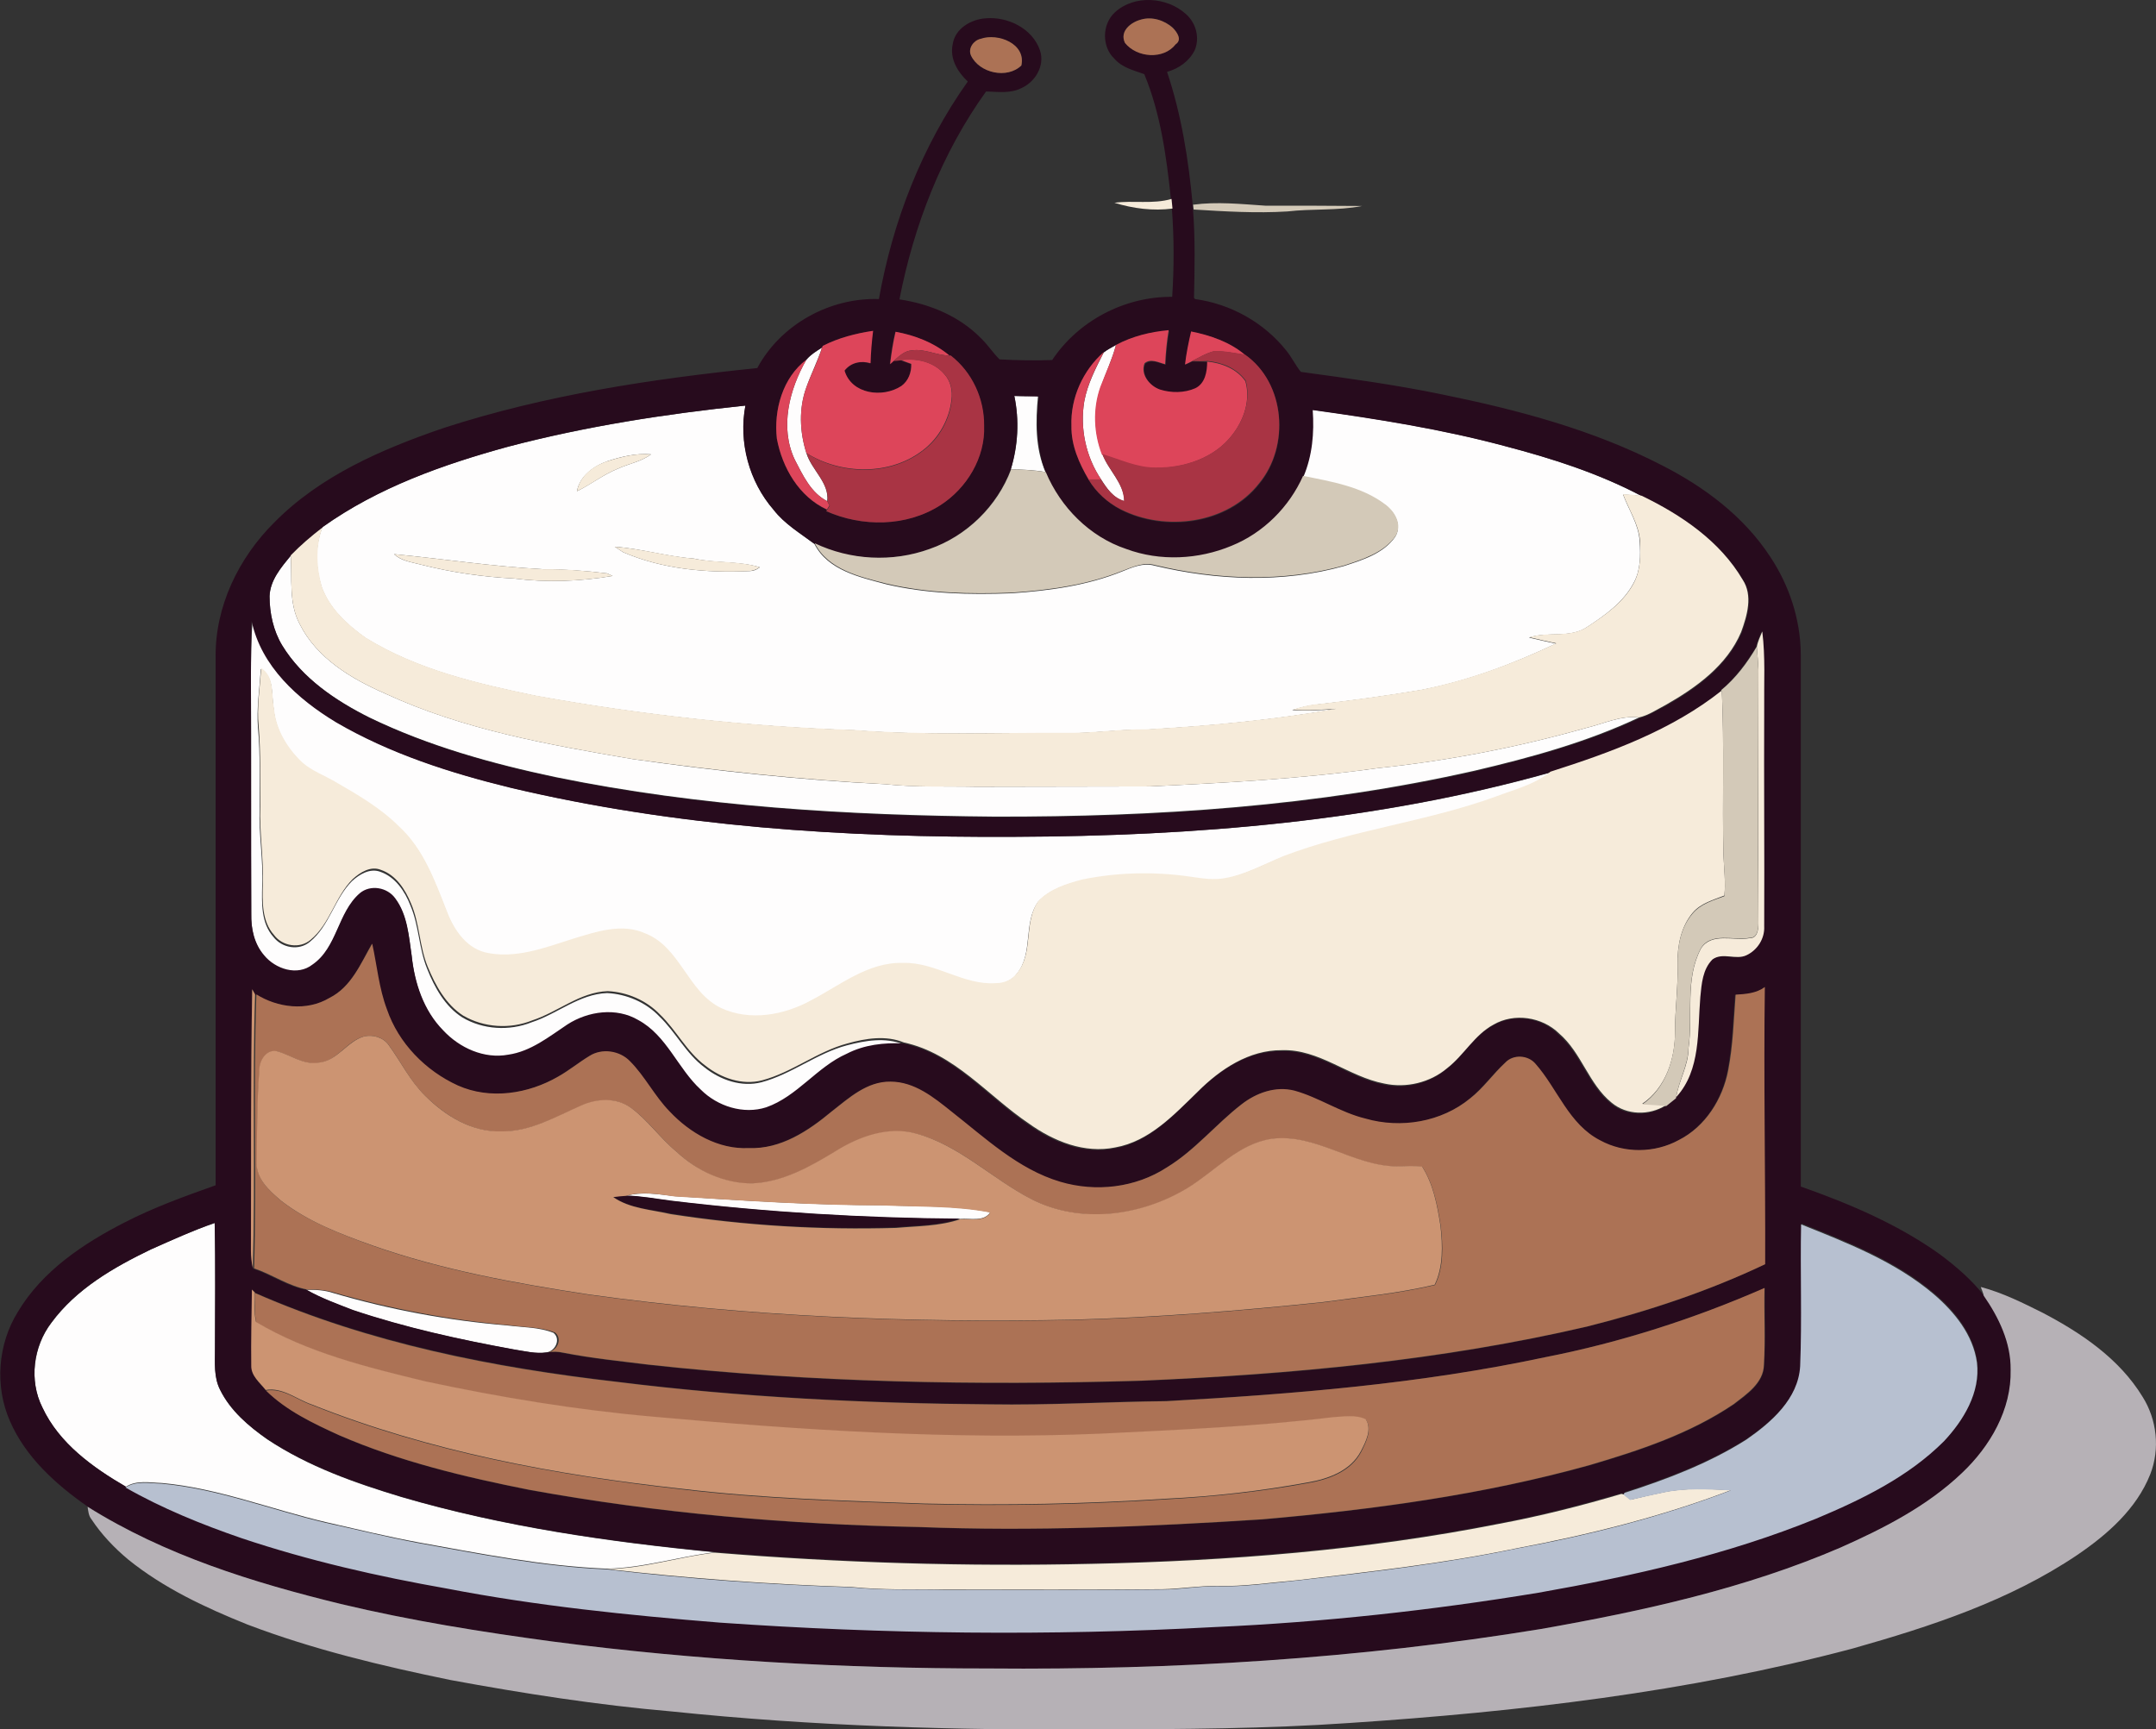 <?xml version="1.0" encoding="utf-8"?>
<!-- Generator: Adobe Illustrator 19.2.0, SVG Export Plug-In . SVG Version: 6.00 Build 0)  -->
<svg version="1.1" id="Layer_1" xmlns="http://www.w3.org/2000/svg" xmlns:xlink="http://www.w3.org/1999/xlink" x="0px" y="0px"
	 viewBox="0 0 671.9 538.9" enable-background="new 0 0 671.9 538.9" xml:space="preserve">
<rect x="0" y="0" width="671.9" height="538.9" fill="#333333" stroke="none"/>
<path fill="#FEFDFD" d="M344,109.8c1.2-0.9,2.5-1.5,3.8-2.3c-1.2,4.5-3.2,8.7-4.7,13c-2.4,6.8-2.2,14.4,0.5,21.1
	c1.9,5.1,6.7,9,6.8,14.6c-3.4-0.9-5.4-3.9-7.2-6.7c-4.8-7.1-6.7-16-5.3-24.4C338.9,119.7,341.5,114.7,344,109.8z"/>
<path fill="#FEFDFD" d="M251.3,112.1c1.4-1.6,3.2-2.7,4.9-3.8c-1.4,4.2-3.4,8.2-4.9,12.4c-2.4,6.6-2.1,13.9,0,20.5
	c1.6,5.3,7.2,9.2,6.5,15c-5.1-2.6-7.6-8.1-10.1-12.9C242.9,133.2,246,121.3,251.3,112.1z"/>
<path fill="#FEFDFD" d="M316.1,123.4c2.4,0.1,4.9,0.1,7.4-0.1c-0.8,8-0.9,16.3,2.3,23.8c-3.6-0.6-7.2-0.8-10.8-0.8
	C317.3,138.9,317.7,131,316.1,123.4z"/>
<g>
	<path fill="#FEFDFD" d="M158.4,139.2c24.2-6.3,49-10.2,73.9-12.8c-2.1,11.4,1.2,23.7,8.8,32.5c3.4,4.4,8.3,7.3,12.7,10.6
		c4.2,8.3,14.2,10.4,22.4,12.6c12.8,3,26,3.3,39.1,2.8c11.7-0.8,23.5-2.4,34.4-6.8c3.2-1.3,6.6-2.8,10.1-1.8
		c19.3,4.6,39.9,5.5,59.1,0.1c5.8-1.9,12.3-3.9,15.9-9.1c2.2-3.6-0.2-7.8-3.2-9.9c-7.4-5.6-16.8-7-25.6-8.9
		c2.8-6.6,3.4-13.7,2.9-20.8c20.2,2.8,40.4,6,60.1,11.3c14.6,3.9,29.2,8.5,42.6,15.6c-2-0.2-3.9-0.4-5.8-0.5
		c1.8,4.8,4.9,9.4,5.2,14.6c0.3,4.4,0.3,9-1.9,13c-3.1,5.9-8.8,10-14.3,13.6c-5.4,3.8-12.3,1.4-18.3,3.4c2.8,0.7,5.6,1.3,8.4,1.9
		c-13.5,6.4-27.6,11.7-42.3,14.5c-10.8,1.8-21.6,3.3-32.4,4.5c-2.5,0.3-5,0.9-7.5,1.7c4.5,0.4,9.1,0,13.6-0.3
		c-19.5,3.4-39.3,5.3-59.1,6.4c-8.7-0.1-17.3,1.3-26,1.1c-21.7-0.2-43.4,0.8-65-0.9c-33.3-1.1-66.4-4.8-99.2-10.7
		c-18.3-3.8-36.9-8.1-53-18c-5.8-4.1-11.4-9.2-13.8-16c-1.8-5.9-2.1-12.5,0.2-18.4l0.1-0.2C117.9,151.9,138.1,144.7,158.4,139.2z
		 M189.4,143.7c-4.3,1.5-8.7,4.6-9.6,9.4c4.3-2.1,8.2-5.2,12.7-7c3.4-1.6,7.3-2.2,10.4-4.5C198.3,141.2,193.7,142.3,189.4,143.7z
		 M191.6,170.4c0.6,0.4,2,1.3,2.6,1.7c12.3,5.3,25.9,6.5,39.2,5.9c1.3,0,2.4-0.4,3.4-1.2c-6.6-2-13.7-1.2-20.5-2.7
		C208,173.5,199.9,171,191.6,170.4z M122.8,172.7c2.3,2.2,5.6,2.5,8.5,3.3c9.5,2.4,19.1,3.8,28.9,4.3c10.2,1.3,20.6,0.9,30.7-0.8
		c-0.4-0.2-1.3-0.6-1.7-0.8c-6.6-0.8-13.3-1.3-19.9-1.3C153.8,176.6,138.3,174.2,122.8,172.7z"/>
</g>
<path fill="#FEFDFD" d="M84,185.8c0.2-5,3.6-8.9,6.6-12.6c0.5,7.1-0.7,14.7,2.8,21.3c5.3,10.6,16,17,26.5,21.6
	c24.4,11.3,51.1,16,77.4,20.5c26,3.7,52.2,6.5,78.5,7.8c9.4,1,18.9,0.6,28.4,0.8c18,0,36-0.1,54-0.1c23.8-1.1,47.6-2.4,71.2-5.7
	c21.9-2.3,43.6-6.5,64.8-12.5c5.5-1.3,10.9-4,16.6-3.3c-16.3,7.7-33.8,12.5-51.3,16.6c-49,11.1-99.3,14.4-149.4,14.3
	c-45.9-0.4-91.9-3.1-136.9-12.3c-19.9-4.2-39.7-9.7-58.1-18.6c-10.6-5.3-21-12.3-27.3-22.6C85.2,196.6,84,191.1,84,185.8z"/>
<path fill="#FEFDFD" d="M78.2,210.7c0-5.7,0.1-11.5,0.5-17.2c3,14.2,14.4,24.4,26.3,31.6c16.8,9.8,35.5,15.8,54.3,20.4
	c51.4,12.2,104.4,15.6,157.1,15.3c56-0.2,112.6-4.8,166.7-20c-4.9,4-11.1,5.5-16.9,7.7c-21.6,7.8-44.8,10.4-66.3,18.6
	c-6.1,2.4-11.9,5.7-18.4,6.9c-3.4,0.6-6.8,0-10.1-0.4c-11.3-1.8-22.9-1.5-34.2,0.8c-4.9,1.2-10.1,2.9-13.7,6.7
	c-4.7,6.6-1.4,16-6.6,22.4c-1.5,2.1-4,3.1-6.5,3.2c-10.2,0.8-18.9-6.6-29.1-6.3c-10.9-0.2-19.5,7-28.7,11.7
	c-8.3,4.6-19,6.5-27.9,2.4c-10.5-5-12.7-19-23.7-23.3c-7.3-3.3-15.4-0.6-22.6,1.7c-8.8,2.8-18.1,6.4-27.4,4.2
	c-6.3-1.8-10-7.7-12.1-13.5c-3.6-9.1-7.1-18.9-14.6-25.7c-5.8-5.8-13-10-20-14c-3.4-1.9-7.1-3.3-10.1-5.9c-4.7-4.5-8.4-10.4-8.9-17
	c-0.8-4.3,0.3-9.8-4-12.5c-0.4,6.1-1.4,12.3-0.9,18.4c0.8,8.3,0.4,16.7,0.5,25.1c-0.3,8,1.2,16,0.8,24c-0.1,5.5-0.4,11.6,3.5,16
	c2.7,3.5,8,4.4,11.4,1.5c6.1-5,7.6-13.4,13.1-18.9c2.3-2.1,5.6-4.1,8.8-2.9c4.7,1.6,7.7,6.1,9.4,10.5c2.7,6.3,2.6,13.3,5.2,19.7
	c2.3,5.8,5.6,11.8,11,15.2c6.4,3.8,14.6,4.3,21.6,1.5c8-2.6,14.8-8.8,23.5-9.1c6.1,0.3,12.1,2.9,16.3,7.3
	c5.1,4.9,8.3,11.6,14.1,15.9c4.9,3.9,11.5,6.2,17.7,4.6c9.4-2.5,17.2-9,26.6-11.5c5.7-1.5,12-2.6,17.6-0.3c-6-0.3-12.2,0.3-17.6,3.2
	c-9.3,4.1-15.4,13.2-25.1,16.7c-7.2,2.3-15.2-0.3-20.4-5.5c-7.2-6.6-10.6-16.9-19.5-21.7c-6.9-4-15.7-2.9-22.1,1.4
	c-5.8,3.8-11.4,8.3-18.4,9.4c-7.6,1.3-15.3-2.1-20.3-7.6c-6.1-6.1-8.9-14.8-9.8-23.3c-0.9-6.1-1.3-12.7-5.1-17.8
	c-2.5-3.5-7.8-4.4-11.1-1.6c-6.9,6-7,16.9-14.7,22.2c-4.7,3.7-11.6,1.4-15.1-2.9c-3.1-3.6-4.1-8.4-4-13
	C78.2,260,78.3,235.4,78.2,210.7z"/>
<path fill="#FEFDFD" d="M195.1,372.7c5-1.4,10.2-0.5,15.2,0.1c21.7,1.4,43.3,2.8,65.1,2.8c11.1,0.5,22.3,0,33.2,2.2
	c-1.9,3.1-6.3,1.8-9.4,2.1c-30.1-0.2-60.1-2-90-5.6C204.5,373.7,199.8,372.8,195.1,372.7z"/>
<path fill="#FEFDFD" d="M47,389.4c6.5-2.9,13.1-5.9,19.9-8.2c0.3,13.1,0.1,26.3,0.1,39.4c0,4.2-0.4,8.7,1.6,12.6
	c3.2,6.5,8.9,11.3,14.7,15.4c12.8,8.5,27.3,13.6,41.9,18c31.8,9.3,64.7,14,97.6,17.2c-11.3,1.3-22.3,4.9-33.7,5.1
	c-19.8-0.8-39.3-4.7-58.7-8.2c-9.7-1.8-19.2-4.1-28.8-6.3c-17.1-4-33.6-10.6-51.1-12.2c-3.8-0.1-8-1-11.3,1.2
	c-10.3-6.1-20.8-13.6-26-24.7c-4.2-8.4-2.8-19,2.8-26.4C23.8,401.7,35.4,395,47,389.4z"/>
<path fill="#FEFDFD" d="M95.4,402c2.9-0.1,5.8,0.1,8.5,1c17.7,5.2,36,8.6,54.3,10.1c4.8,0.6,9.8,0.5,14.3,2.3c2.4,2,0.5,5.8-2.3,6.1
	c-3.4,0.5-6.8-0.4-10.1-0.9c-17-3.1-33.9-6.8-50.3-12.3C105,406.4,100,404.6,95.4,402z"/>
<g>
	<g>
		<path fill="#270B1D" d="M347.5,3.8c6-5.5,16.2-4.8,22.1,0.6c3.1,2.7,4.4,7.4,2.7,11.3c-1.7,3.4-5,5.7-8.6,6.7
			c4.5,13.4,6.7,27.4,8,41.5c0,0.4,0.1,1.1,0.1,1.5c0.7,9.1,0.5,18.3,0.3,27.4l0.3,0.4c11.1,1.5,21.5,7.3,28.5,16.1
			c1.7,2.1,2.8,4.5,4.5,6.6c14.7,2,29.4,4,43.9,7c23.6,4.8,47.1,11,68.6,22.1c13.2,6.7,25.5,15.9,33.7,28.4c6,9,9.5,19.6,9.6,30.4
			c0,55.3,0,110.6,0,166c15.3,5.4,30.4,11.8,43.6,21.3c4.9,3.7,9.7,7.8,13.5,12.7c4.7,6.8,8.5,14.6,8.4,23.1
			c0.3,12.4-6.4,23.8-15.2,32.2c-10.8,10.3-24.3,17.2-37.8,23.2c-29.8,12.8-61.6,19.8-93.4,25.4c-56.8,9.3-114.5,12.8-172,12.3
			c-45.5,0-90.9-2.5-136-8.4c-22.2-2.9-44.3-6.5-66-11.7c-27.4-6.6-54.9-15.1-78.9-30.3c-9.9-6.9-19.4-15.4-24.3-26.7
			c-4.8-10.9-3.8-24,2.5-34.1c7.6-12.7,20.3-21.2,33.2-27.8c9.1-4.7,18.8-8.2,28.4-11.6c0-54.9,0-109.7,0-164.6
			c-0.2-15.8,7.2-31,18.3-42c14.4-14.6,33.7-22.9,52.7-29.4c31.7-10.3,64.8-15.3,97.8-18.7c7.3-13.6,22.6-22,37.9-21.5
			c4.3-24.2,13.4-47.7,27.7-67.8c-3.1-2.9-5.7-7.1-4.7-11.6c0.7-4.9,5.7-7.8,10.3-8.1c6.9-0.6,14.6,3.2,16.9,10
			c1.6,4.8-1.5,9.9-5.9,11.8c-3.4,1.7-7.3,1.1-10.9,1c-13.8,19.2-22.5,41.7-27,64.8c9.4,1.4,18.6,5.2,25.3,12
			c2.2,2.1,3.8,4.6,5.9,6.7c5.5,0.3,11,0.4,16.4,0.2c8.2-12.3,22.6-19.8,37.4-19.7c0.6-9.2,0.6-18.4-0.1-27.6c-0.1-1-0.2-2-0.3-3
			c-1.4-13.1-3.2-26.5-8.3-38.8c-3.3-1.2-6.9-2-9.3-4.8C343.4,14.7,343.3,7.6,347.5,3.8z M355.6,6.1c-3.1,0.8-6.8,3.6-5,7.2
			c3.7,4.6,12,5.3,15.8,0.4c2-1.4,0.3-3.8-0.9-5.1C362.8,6.3,359,5.1,355.6,6.1z M305.6,12.1c-2.2,0.5-4,2.9-3,5.2
			c2.6,5.5,11.3,7.4,15.7,3.1C319.8,13.7,311,10.3,305.6,12.1z M256.4,107.8l-0.2,0.5c-1.8,1.1-3.6,2.2-4.9,3.8
			c-7.4,5.6-10.2,15.7-9.2,24.6c1.7,9.1,6.9,18.1,15.6,22.2l-0.3,0.4c11.2,5,25,4.9,35.5-1.8c8.3-5.2,14.1-14.8,13.7-24.8
			c0.1-8.4-3.7-16.8-10.4-21.9l-0.4,0c-4.8-3.9-10.8-6.3-16.8-7.4c-0.8,3.3-1.3,6.7-1.7,10.1c0.3-0.3,0.8-0.8,1.1-1
			c0.6-0.1,1.7-0.2,2.2-0.2c0.8,0.3,2.4,0.9,3.3,1.2c0.1,2.6-0.8,5.4-3.1,6.9c-5.8,3.7-15.5,2.5-17.7-4.8c2-2.5,5.1-3.3,8.1-2.3
			c0-3.4,0.3-6.8,0.8-10.1C266.7,103.9,261.3,105.3,256.4,107.8z M347.8,107.5c-1.3,0.7-2.6,1.4-3.8,2.3c-6.5,5.7-10.5,14.3-10.1,23
			c-0.1,6,2.4,11.7,5.4,16.8c2.4,4,5.9,7.1,10,9.3c13.9,7.1,33.3,4.6,43.2-8.1c9.5-11.6,8.2-31.3-4.4-40.1
			c-4.7-4.1-10.8-6.1-16.8-7.3c-0.8,3.4-1.5,6.8-1.9,10.3c0.5-0.3,1.6-0.8,2.1-1c1.6,0,3.3,0,4.9,0.2c0.1,3.1-0.6,6.8-3.7,8.3
			c-3.4,1.5-7.5,1.5-11,0.4c-3.2-1.1-6.2-4.7-4.8-8.2c1.9-1.6,4.4-0.2,6.4,0.3c0.1-3.6,0.5-7.1,1.1-10.6
			C358.5,103.4,352.9,104.8,347.8,107.5z M316.1,123.4c1.6,7.6,1.1,15.5-1.1,22.9c-4.3,11.4-13.8,20.8-25.4,24.8
			c-11.6,4.2-24.7,3.5-35.8-1.6c-4.4-3.3-9.3-6.2-12.7-10.6c-7.7-8.8-11-21.1-8.8-32.5c-24.9,2.6-49.7,6.4-73.9,12.8
			c-20.3,5.6-40.5,12.7-57.8,25l-0.1,0.2c-3.5,2.7-6.8,5.5-9.9,8.7l0,0.1c-3,3.6-6.4,7.6-6.6,12.6c0,5.3,1.2,10.8,4,15.4
			c6.3,10.3,16.7,17.3,27.3,22.6c18.4,8.9,38.2,14.4,58.1,18.6c45,9.2,91,11.9,136.9,12.3c50.1,0.1,100.4-3.2,149.4-14.3
			c17.5-4.2,35-8.9,51.3-16.6c3-0.8,5.6-2.6,8.3-3.9c9.5-5.4,19-12.3,23.5-22.7c1.8-5.1,3.7-11.3,0.5-16.3
			c-7.1-12.1-19.2-20.2-31.5-26.2c-13.4-7.1-27.9-11.8-42.6-15.6c-19.7-5.3-39.9-8.5-60.1-11.3c0.5,7.1-0.1,14.2-2.9,20.8
			c-4.4,9.7-12.4,17.8-22.3,21.8c-10.4,4.2-22.3,4.8-32.8,1c-11.4-3.8-20.5-13-25.1-24c-3.1-7.5-3.1-15.8-2.3-23.8
			C321.1,123.5,318.6,123.5,316.1,123.4z M78.2,210.7c0.1,24.7,0,49.3,0.1,74c-0.1,4.6,0.9,9.4,4,13c3.5,4.3,10.4,6.6,15.1,2.9
			c7.7-5.3,7.8-16.2,14.7-22.2c3.3-2.8,8.6-1.9,11.1,1.6c3.8,5.1,4.2,11.7,5.1,17.8c0.9,8.5,3.7,17.1,9.8,23.3
			c5.1,5.5,12.8,9,20.3,7.6c7-1,12.7-5.6,18.4-9.4c6.5-4.2,15.3-5.4,22.1-1.4c8.9,4.8,12.3,15.1,19.5,21.7
			c5.2,5.2,13.3,7.8,20.4,5.5c9.7-3.4,15.8-12.6,25.1-16.7c5.4-2.8,11.6-3.5,17.6-3.2c15.8,3.3,26.1,16.6,39,25.3
			c7.7,5.5,17.3,9.4,26.9,7.4c10.7-1.9,18.3-10.2,25.7-17.4c7-7,15.9-13,26.2-12.9c11.7-0.4,20.8,8.3,31.9,10.4
			c6.8,1.5,14.3-0.3,19.6-4.8c5.3-4.1,8.5-10.4,14.5-13.6c6.5-3.8,15.2-2.5,20.4,2.8c7,6,9.2,15.8,16.4,21.6
			c4.7,3.9,11.7,4,16.8,0.8l0.2,0c1-0.8,2-1.6,3-2.4c0-0.1,0.1-0.4,0.1-0.5c7.8-8.4,6.6-20.6,7.5-31.2c0.4-4.1,0.7-8.7,3.8-11.7
			c3.1-2.2,7.2,0.4,10.6-1.3c3.4-1.6,5.7-5.2,5.5-9c0.1-22.6-0.1-45.3,0-67.9c0-8,0.4-16-0.6-24c-0.6,1.6-1.4,3.1-1.7,4.8
			c-3,5-6.6,9.8-11.1,13.6l0,0.3c-15.6,12.4-34.6,19.3-53.4,25.3c-54.1,15.2-110.7,19.8-166.7,20c-52.6,0.3-105.7-3.1-157.1-15.3
			c-18.8-4.6-37.5-10.6-54.3-20.4c-11.9-7.2-23.3-17.4-26.3-31.6C78.3,199.2,78.2,204.9,78.2,210.7z M102.7,311
			c-7.2,4.4-16.2,3-23.2-1c-0.2-0.4-0.7-1.2-0.9-1.6c-0.5,27.1-0.2,54.3-0.3,81.4c0,1.9,0.2,3.8,0.6,5.6c5.7,1.9,10.8,5.6,16.7,6.6
			c4.6,2.6,9.6,4.4,14.5,6.3c16.4,5.5,33.3,9.2,50.3,12.3c3.3,0.5,6.7,1.4,10.1,0.9c1.7-0.2,3.4-0.2,5,0.2
			c8.8,1.7,17.7,2.6,26.5,3.7c50.9,5.6,102.3,6.6,153.4,5c46.7-1.9,93.5-6.2,139.1-16.9c19-4.7,37.7-11,55.4-19.4
			c0.1-28.8-0.5-57.6-0.1-86.4c-2.6,2-5.9,2.2-9.1,2.4c-0.6,7.8-0.8,15.8-2.3,23.5c-1.7,9-7.1,17.6-15.4,21.8
			c-7.5,4.1-17,4.2-24.5,0.1c-9.8-5-13.3-16.1-20.2-23.9c-2.3-2.8-7-3-9.4-0.3c-3.8,3.5-6.8,7.8-10.9,11.1c-9,7.4-21.6,9.5-32.7,6.3
			c-7.7-1.9-14.4-6.6-22.1-8.7c-5.9-1.5-11.9,0.7-16.5,4.3c-8,6.2-14.5,14.3-23.2,19.6c-9.7,6.3-22.2,7.8-33.3,4.5
			c-13.2-4-23.4-13.6-33.9-21.9c-5.5-4.4-11.6-9.4-19-9.3c-7.3-0.1-12.9,5-18.3,9.3c-7.3,6-15.9,11.7-25.8,11.4
			c-9.5,0.5-18.3-4.7-24.7-11.4c-4.7-4.8-7.6-11-12.4-15.7c-3.2-3.3-8.7-4.1-12.6-1.6c-3.3,2-6.4,4.5-9.7,6.4
			c-9.3,5.4-21.2,7.3-31.3,2.8c-10.1-4.5-18.4-13.2-22.1-23.7c-2.5-6.6-3.1-13.7-4.6-20.5C112.4,300.3,109.5,307.5,102.7,311z
			 M47,389.4c-11.6,5.6-23.3,12.3-31,22.8c-5.7,7.4-7,18-2.8,26.4c5.2,11.2,15.6,18.7,26,24.7c11.5,6.6,23.8,11.5,36.2,15.8
			c20.8,7.1,42.3,11.9,64,15.7c28,5.4,56.5,8.3,84.9,10.6c51.3,3.6,102.8,4.2,154.2,1.4c33.8-1.6,67.5-5.2,101-10.7
			c29.4-5.2,58.8-11.8,86.6-23.1c14.3-6,28.7-13,39.8-24.1c6.2-6.5,11.4-15.1,10.3-24.5c-1.2-8.6-6.9-15.8-13.4-21.3
			c-12-10.2-26.9-16-41.4-21.8c-0.3,14.7,0.3,29.5-0.2,44.2c-0.6,10.2-9,17.5-16.8,22.9c-11.7,7.4-24.9,12.4-38,16.6l-0.2,0.6
			l-0.9-0.2c-12.5,3.6-25.1,6.9-38,9.3c-41.8,8.2-84.4,11.6-127,12.5c-39.2,0.9-78.4-0.3-117.5-3.5c-32.9-3.2-65.8-7.9-97.6-17.2
			c-14.5-4.4-29.1-9.5-41.9-18c-5.8-4-11.5-8.9-14.7-15.4c-2-3.9-1.6-8.4-1.6-12.6c0-13.1,0.2-26.3-0.1-39.4
			C60.1,383.5,53.6,386.5,47,389.4z M481.5,423c-38.8,8.3-78.5,11.5-118,13.6c-18.4,0.2-36.7,1.3-55.1,1c-38.8-0.3-77.6-2.2-116-7
			c-38.6-4.5-77.2-12.1-112.9-27.7l-0.9-0.9c-0.1,8-0.3,15.9-0.1,23.9c-0.1,3.2,2.7,5.3,4.5,7.6c6.5,6.3,14.7,10.2,22.8,13.9
			c18.9,8.2,39.1,13,59.2,17c40.1,7.3,80.8,10.8,121.5,11.6c35.7,1.3,71.4-0.1,107-2.4c34.4-3,68.7-7.7,102-16.9
			c15.6-4.6,31.3-9.8,44.9-19c4.1-3.1,9.3-6.6,9.4-12.3c0.5-8,0.1-16,0.2-23.9C527.9,411,505,418.4,481.5,423z"/>
	</g>
	<path fill="#270B1D" d="M191.1,373c1.3-0.2,2.6-0.3,4-0.4c4.7,0.1,9.4,1,14.1,1.6c29.9,3.6,60,5.4,90,5.6
		c-6.4,2.2-13.2,2.1-19.9,2.7c-23.5,0.8-47.1-0.6-70.3-4.3C203,376.9,196.3,376.7,191.1,373z"/>
</g>
<g>
	<path fill="#AC7255" d="M355.6,6.1c3.4-1,7.3,0.2,9.9,2.6c1.3,1.3,3,3.7,0.9,5.1c-3.8,4.9-12.1,4.2-15.8-0.4
		C348.8,9.7,352.5,6.9,355.6,6.1z"/>
	<path fill="#AC7255" d="M305.6,12.1c5.4-1.9,14.2,1.5,12.7,8.3c-4.4,4.3-13.1,2.4-15.7-3.1C301.6,15.1,303.4,12.6,305.6,12.1z"/>
	<g>
		<path fill="#AC7255" d="M102.7,311c6.8-3.4,9.7-10.7,13.3-16.9c1.5,6.8,2.1,13.9,4.6,20.5c3.6,10.5,12,19.1,22.1,23.7
			c10.1,4.5,22,2.6,31.3-2.8c3.4-1.9,6.4-4.4,9.7-6.4c3.9-2.5,9.4-1.7,12.6,1.6c4.7,4.7,7.7,10.9,12.4,15.7
			c6.3,6.7,15.2,11.9,24.7,11.4c9.9,0.4,18.5-5.3,25.8-11.4c5.4-4.2,11-9.4,18.3-9.3c7.5,0,13.5,4.9,19,9.3
			c10.6,8.3,20.8,18,33.9,21.9c11.1,3.3,23.5,1.9,33.3-4.5c8.7-5.3,15.2-13.4,23.2-19.6c4.6-3.6,10.6-5.8,16.5-4.3
			c7.6,2.1,14.3,6.8,22.1,8.7c11.1,3.2,23.7,1.1,32.7-6.3c4.1-3.2,7.1-7.6,10.9-11.1c2.5-2.7,7.1-2.4,9.4,0.3
			c6.9,7.8,10.4,18.9,20.2,23.9c7.5,4.1,17,4,24.5-0.1c8.3-4.2,13.7-12.8,15.4-21.8c1.5-7.7,1.7-15.6,2.3-23.5
			c3.1-0.2,6.5-0.4,9.1-2.4c-0.4,28.8,0.2,57.6,0.1,86.4c-17.7,8.4-36.4,14.6-55.4,19.4c-45.6,10.6-92.4,14.9-139.1,16.9
			c-51.2,1.5-102.5,0.6-153.4-5c-8.9-1.1-17.8-2-26.5-3.7c-1.7-0.4-3.4-0.4-5-0.2c2.9-0.3,4.7-4.1,2.3-6.1
			c-4.5-1.8-9.6-1.6-14.3-2.3c-18.4-1.6-36.6-5-54.3-10.1c-2.8-0.9-5.7-1.1-8.5-1c-5.9-1-11-4.7-16.7-6.6
			c0.8-28.5-0.3-56.9,0.7-85.4C86.4,314,95.5,315.3,102.7,311z M113.5,323c-5.5,1.4-8.4,7.8-14.3,8.3c-4.7,0.7-8.6-2.5-12.9-3.6
			c-3.3-0.6-5.4,2.9-5.4,5.9c-0.7,9.4-0.7,18.8-0.8,28.2c-0.5,5.5,3.9,9.4,7.7,12.6c8.3,6.4,18.3,10.2,28.2,13.8
			c21.8,7.7,44.6,11.8,67.4,15.3c50,7,100.6,8.9,151,7.9c26.1-0.7,52.1-2.8,78-5.5c11.6-1.6,23.4-2.7,34.8-5.4
			c2.8-5.6,2.5-12.4,1.8-18.4c-1-6.3-2.2-12.9-5.7-18.4c-2.6-0.4-5.3-0.1-7.9-0.1c-13.6,0-25.1-10.3-38.9-8.6
			c-10.6,1.5-17.8,10.1-26.4,15.4c-14.4,8.7-33.3,11.3-48.6,3.4c-12.2-6.3-22.3-16.8-35.8-20.4c-8.8-2.3-17.7,0.8-25.1,5.4
			c-8,4.8-16.5,9.7-26,10.1c-8.8,0.2-17.2-3.8-23.6-9.8c-5.1-4.2-8.8-9.8-14.2-13.7c-4.5-3.3-10.6-3-15.5-0.8
			c-8,3.5-15.9,8.1-24.9,8.1c-9.2,0.3-17.5-4.9-23.8-11.1c-4.7-4.5-7.5-10.5-11.3-15.7C119.6,323.3,116.4,322.4,113.5,323z"/>
	</g>
	<path fill="#AC7255" d="M481.5,423c23.5-4.6,46.5-12,68.4-21.6c-0.2,8,0.3,16-0.2,23.9c-0.1,5.7-5.4,9.2-9.4,12.3
		c-13.6,9.2-29.3,14.4-44.9,19c-33.3,9.3-67.7,13.9-102,16.9c-35.6,2.3-71.3,3.8-107,2.4c-40.7-0.8-81.4-4.3-121.5-11.6
		c-20.1-4-40.3-8.8-59.2-17c-8.1-3.7-16.4-7.6-22.8-13.9c5.3-0.9,9.6,2.9,14.3,4.5c36.8,14.7,76.2,21.9,115.5,26.3
		c25.1,3,50.4,3.7,75.6,4.6c25,0.6,50,0.1,75-1.5c14.9-0.8,29.7-2.4,44.4-5.1c6.4-1.1,13.3-3.6,16.5-9.7c1.5-3,3.5-6.9,1.5-10
		c-3.3-1.5-7-0.9-10.4-0.6c-23.9,2.8-47.9,3.9-71.9,5.1c-46.7,2-93.5-1.1-140-5.3c-23.8-2.1-47.4-6-70.8-11
		c-18.1-4.4-36.6-8.9-52.7-18.5c-0.8-3-0.2-6.1-0.4-9.2c35.7,15.7,74.4,23.3,112.9,27.7c38.5,4.8,77.3,6.7,116,7
		c18.4,0.3,36.7-0.8,55.1-1C403,434.5,442.6,431.3,481.5,423z"/>
</g>
<g>
	<path fill="#F6EBDA" d="M365.1,62c0.1,1,0.2,2,0.3,3c-6,0.8-12.3,0-18.1-1.8C353.2,62.4,359.3,63.7,365.1,62z"/>
	<path fill="#F6EBDA" d="M189.4,143.7c4.4-1.4,8.9-2.5,13.5-2.1c-3.1,2.3-7,2.9-10.4,4.5c-4.5,1.8-8.3,4.9-12.7,7
		C180.7,148.2,185,145.1,189.4,143.7z"/>
	<path fill="#F6EBDA" d="M505.8,154c2,0.1,3.9,0.3,5.8,0.5c12.4,6,24.4,14.1,31.5,26.2c3.2,4.9,1.4,11.1-0.5,16.3
		c-4.4,10.4-14,17.3-23.5,22.7c-2.7,1.4-5.3,3.2-8.3,3.9c-5.8-0.7-11.1,2-16.6,3.3c-21.2,6-42.9,10.2-64.8,12.5
		c-23.6,3.3-47.4,4.6-71.2,5.7c-18,0-36,0.1-54,0.1c-9.5-0.1-19,0.2-28.4-0.8c-26.3-1.4-52.4-4.2-78.5-7.8
		c-26.3-4.5-53.1-9.2-77.4-20.5c-10.5-4.6-21.2-11-26.5-21.6c-3.5-6.6-2.3-14.2-2.8-21.3l0-0.1c3.1-3.2,6.4-6,9.9-8.7
		c-2.2,5.9-1.9,12.4-0.2,18.4c2.4,6.8,8.1,12,13.8,16c16.1,9.9,34.7,14.2,53,18c32.7,5.9,65.9,9.6,99.2,10.7
		c21.6,1.7,43.3,0.8,65,0.9c8.7,0.2,17.3-1.2,26-1.1c19.8-1.1,39.6-3,59.1-6.4c-4.5,0.3-9.1,0.7-13.6,0.3c2.4-0.8,4.9-1.5,7.5-1.7
		c10.8-1.2,21.6-2.7,32.4-4.5c14.7-2.9,28.8-8.1,42.3-14.5c-2.8-0.6-5.6-1.2-8.4-1.9c6-1.9,12.9,0.4,18.3-3.4
		c5.5-3.6,11.2-7.6,14.3-13.6c2.1-4,2.1-8.6,1.9-13C510.7,163.4,507.6,158.8,505.8,154z"/>
	<path fill="#F6EBDA" d="M191.6,170.4c8.3,0.6,16.4,3,24.7,3.7c6.8,1.4,13.9,0.6,20.5,2.7c-1,0.7-2.2,1.1-3.4,1.2
		c-13.3,0.6-26.9-0.6-39.2-5.9C193.6,171.7,192.3,170.9,191.6,170.4z"/>
	<path fill="#F6EBDA" d="M122.8,172.7c15.5,1.5,31,3.9,46.5,4.7c6.6-0.1,13.3,0.5,19.9,1.3c0.4,0.2,1.3,0.6,1.7,0.8
		c-10.1,1.7-20.5,2.1-30.7,0.8c-9.7-0.5-19.4-1.9-28.9-4.3C128.4,175.2,125.2,174.9,122.8,172.7z"/>
	<path fill="#F6EBDA" d="M549.2,196.8c1,8,0.5,16,0.6,24c-0.1,22.7,0.1,45.3,0,67.9c0.2,3.8-2.1,7.4-5.5,9c-3.3,1.6-7.4-1-10.6,1.3
		c-3.1,3.1-3.4,7.6-3.8,11.7c-0.9,10.6,0.2,22.8-7.5,31.2c0.8-5.2,3.8-9.8,3.8-15.1c1.5-10.3-1.2-21.6,3.9-31.2
		c3.3-5.1,10.2-2.3,15.1-3.2c2.5,0.1,2.8-2.7,2.8-4.6c-0.1-26.3,0-52.7,0-79c-0.1-2.4-0.3-4.8-0.5-7.2
		C547.8,199.9,548.6,198.3,549.2,196.8z"/>
	<path fill="#F6EBDA" d="M81.4,208.2c4.3,2.8,3.1,8.2,4,12.5c0.5,6.6,4.2,12.6,8.9,17c3,2.6,6.7,3.9,10.1,5.9
		c7.1,4.1,14.2,8.2,20,14c7.4,6.8,11,16.5,14.6,25.7c2.1,5.8,5.8,11.8,12.1,13.5c9.3,2.2,18.6-1.4,27.4-4.2c7.2-2.2,15.3-5,22.6-1.7
		c11,4.3,13.2,18.3,23.7,23.3c8.9,4.1,19.5,2.2,27.9-2.4c9.1-4.7,17.8-12,28.7-11.7c10.2-0.3,18.9,7.1,29.1,6.3c2.5,0,5-1.1,6.5-3.2
		c5.2-6.4,1.9-15.8,6.6-22.4c3.6-3.8,8.8-5.4,13.7-6.7c11.2-2.3,22.9-2.5,34.2-0.8c3.4,0.5,6.8,1,10.1,0.4
		c6.5-1.1,12.3-4.4,18.4-6.9c21.5-8.2,44.7-10.7,66.3-18.6c5.8-2.2,12-3.7,16.9-7.7c18.8-6,37.8-12.9,53.4-25.3
		c0.8,17.1,0.1,34.2,0.5,51.3c0.2,4.2,0.7,8.4,0.3,12.6c-3.5,1.4-7.4,2.4-9.9,5.4c-3.7,4.4-4.8,10.4-4.7,16c0.2,7-0.8,14-0.8,21
		c0.1,8.4-2.9,17.6-10.2,22.5c2.4,0.1,4.9,0.2,7.3,0.5c-5.1,3.2-12.1,3.1-16.8-0.8c-7.2-5.8-9.4-15.6-16.4-21.6
		c-5.3-5.2-14-6.5-20.4-2.8c-6,3.2-9.2,9.5-14.5,13.6c-5.3,4.5-12.8,6.3-19.6,4.8c-11.1-2.1-20.3-10.8-31.9-10.4
		c-10.2-0.1-19.2,5.9-26.2,12.9c-7.4,7.2-15.1,15.5-25.7,17.4c-9.6,2-19.2-1.9-26.9-7.4c-12.8-8.6-23.2-21.9-39-25.3
		c-5.6-2.3-11.9-1.3-17.6,0.3c-9.4,2.5-17.2,9-26.6,11.5c-6.2,1.6-12.8-0.7-17.7-4.6c-5.8-4.3-9-11-14.1-15.9
		c-4.2-4.4-10.2-7-16.3-7.3c-8.7,0.3-15.5,6.5-23.5,9.1c-6.9,2.8-15.1,2.3-21.6-1.5c-5.4-3.5-8.6-9.4-11-15.2
		c-2.6-6.3-2.5-13.4-5.2-19.7c-1.8-4.4-4.7-8.9-9.4-10.5c-3.2-1.3-6.5,0.8-8.8,2.9c-5.5,5.5-7,13.9-13.1,18.9
		c-3.4,2.9-8.8,2-11.4-1.5c-3.9-4.4-3.6-10.5-3.5-16c0.3-8-1.1-16-0.8-24c-0.1-8.4,0.2-16.8-0.5-25.1C80,220.5,81,214.3,81.4,208.2z
		"/>
	<path fill="#F6EBDA" d="M518.4,465.1c6.9-1.5,14.1-1,21.1-0.7c-21.7,8.3-44.3,13.9-67.1,18.2c-22.5,4.7-45.3,7.2-68.1,9.9
		c-8.3,0.7-16.6,2-25,1.8c-5.7-0.1-11.3,0.9-17,1c-22.6,0.2-45.3,0.1-68,0.1c-9.7-0.1-19.4,0.2-29-0.8c-25.4-0.8-50.9-2.7-76.2-5.6
		c11.4-0.1,22.4-3.8,33.7-5.1c39,3.2,78.3,4.4,117.5,3.5c42.5-0.9,85.2-4.2,127-12.5c12.8-2.4,25.5-5.6,38-9.3l0.9,0.2
		c0.5,0.4,1.5,1.2,2,1.6C511.5,466.6,514.9,465.8,518.4,465.1z"/>
</g>
<g>
	<path fill="#D3C9B8" d="M371.8,63.8c7.5-1,15-0.2,22.5,0.3c10.1,0,20.1,0,30.2,0.1c-7.7,1.5-15.6,0.8-23.3,1.7
		c-9.7,0.6-19.5,0-29.2-0.6C371.9,64.9,371.9,64.1,371.8,63.8z"/>
	<path fill="#D3C9B8" d="M289.7,171.1c11.5-4,21.1-13.3,25.4-24.8c3.6,0,7.2,0.3,10.8,0.8c4.6,11,13.7,20.2,25.1,24
		c10.5,3.9,22.5,3.3,32.8-1c9.9-4,18-12.1,22.3-21.8c8.8,1.8,18.2,3.3,25.6,8.9c3,2.2,5.4,6.3,3.2,9.9c-3.7,5.2-10.2,7.2-15.9,9.1
		c-19.3,5.4-39.8,4.5-59.1-0.1c-3.5-1-6.9,0.6-10.1,1.8c-10.9,4.4-22.7,6-34.4,6.8c-13.1,0.5-26.3,0.2-39.1-2.8
		c-8.2-2.1-18.2-4.3-22.4-12.6C265,174.6,278.1,175.3,289.7,171.1z"/>
	<path fill="#D3C9B8" d="M536.4,215.1c4.6-3.8,8.1-8.5,11.1-13.6c0.2,2.4,0.4,4.8,0.5,7.2c0,26.3-0.2,52.7,0,79
		c0,1.8-0.3,4.7-2.8,4.6c-5,0.9-11.9-1.9-15.1,3.2c-5.1,9.6-2.5,20.8-3.9,31.2c-0.1,5.3-3,10-3.8,15.1c0,0.1-0.1,0.4-0.1,0.5
		c-1,0.8-2,1.6-3,2.4l-0.2,0c-2.4-0.2-4.9-0.4-7.3-0.5c7.2-4.9,10.2-14.1,10.2-22.5c0-7,1-14,0.8-21c-0.1-5.6,0.9-11.6,4.7-16
		c2.5-3,6.4-4.1,9.9-5.4c0.4-4.2-0.1-8.4-0.3-12.6c-0.4-17.1,0.3-34.2-0.5-51.3L536.4,215.1z"/>
</g>
<g>
	<path fill="#DD455A" d="M256.4,107.8c4.9-2.5,10.3-3.9,15.7-4.7c-0.4,3.3-0.7,6.7-0.8,10.1c-3-0.9-6.2-0.2-8.1,2.3
		c2.2,7.4,11.9,8.6,17.7,4.8c2.2-1.6,3.2-4.3,3.1-6.9c-0.8-0.3-2.4-0.9-3.3-1.2c4.9-0.7,10.3,0.5,13.6,4.4c2,2.2,2.6,5.2,2.2,8.1
		c-0.7,6-3.9,11.7-8.6,15.4c-10.3,8.2-25.7,7.9-36.6,1.1c-2.1-6.6-2.4-14,0-20.5c1.5-4.2,3.6-8.1,4.9-12.4L256.4,107.8z"/>
	<path fill="#DD455A" d="M347.8,107.5c5.1-2.7,10.7-4.1,16.4-4.6c-0.6,3.5-0.9,7.1-1.1,10.6c-2-0.5-4.5-1.9-6.4-0.3
		c-1.4,3.5,1.6,7.1,4.8,8.2c3.5,1.1,7.6,1.1,11-0.4c3.1-1.5,3.7-5.2,3.7-8.3c4.5,0.4,9.3,2.3,11.9,6.1c1.7,5.8-0.4,12.1-4.1,16.8
		c-5.5,7.2-15,10.3-23.8,10.3c-5.9,0.1-11.3-2.6-16.8-4.2c-2.6-6.7-2.9-14.3-0.5-21.1C344.6,116.2,346.6,112,347.8,107.5z"/>
	<path fill="#DD455A" d="M279.1,103.4c6.1,1.1,12,3.4,16.8,7.4c-4,0-7.7-2.2-11.7-1.6c-2.3,0.1-4.1,1.9-5.7,3.3
		c-0.3,0.3-0.8,0.8-1.1,1C277.8,110.2,278.3,106.8,279.1,103.4z"/>
	<path fill="#DD455A" d="M371.2,103.3c6,1.2,12.1,3.3,16.8,7.3c-3.2-0.5-6.4-1.2-9.7-1.1c-2.5,0.6-4.7,2-6.9,3.1
		c-0.5,0.3-1.6,0.8-2.1,1C369.7,110.1,370.4,106.7,371.2,103.3z"/>
	<path fill="#DD455A" d="M333.9,132.7c-0.3-8.7,3.6-17.3,10.1-23c-2.5,4.9-5.1,9.9-6.1,15.4c-1.4,8.4,0.5,17.3,5.3,24.4
		c-1.3,0-2.6,0-3.9,0C336.3,144.4,333.8,138.8,333.9,132.7z"/>
	<path fill="#DD455A" d="M242.1,136.7c-1-8.9,1.8-19,9.2-24.6c-5.3,9.3-8.4,21.1-3.6,31.2c2.5,4.8,5,10.3,10.1,12.9
		c0.2,0.4,0.4,0.8,0.7,1.3c-0.2,0.3-0.6,1-0.8,1.3C249,154.8,243.8,145.8,242.1,136.7z"/>
</g>
<g>
	<path fill="#A93444" d="M278.5,112.5c1.6-1.5,3.4-3.2,5.7-3.3c4-0.6,7.7,1.6,11.7,1.6l0.4,0c6.7,5.2,10.5,13.5,10.4,21.9
		c0.4,9.9-5.4,19.5-13.7,24.8c-10.5,6.7-24.3,6.8-35.5,1.8l0.3-0.4c0.2-0.3,0.6-1,0.8-1.3c-0.2-0.4-0.5-0.8-0.7-1.3
		c0.6-5.8-4.9-9.8-6.5-15c10.9,6.9,26.3,7.1,36.6-1.1c4.8-3.7,7.9-9.4,8.6-15.4c0.4-2.8-0.2-5.9-2.2-8.1c-3.3-3.9-8.8-5.1-13.6-4.4
		C280.2,112.4,279,112.5,278.5,112.5z"/>
	<path fill="#A93444" d="M371.4,112.5c2.3-1.1,4.5-2.4,6.9-3.1c3.3-0.1,6.5,0.6,9.7,1.1c12.6,8.9,14,28.5,4.4,40.1
		c-9.9,12.7-29.2,15.2-43.2,8.1c-4.1-2.1-7.6-5.3-10-9.3c1.3,0,2.6,0,3.9,0c1.8,2.8,3.8,5.7,7.2,6.7c-0.1-5.7-4.9-9.6-6.8-14.6
		c5.5,1.6,10.9,4.3,16.8,4.2c8.8,0.1,18.3-3,23.8-10.3c3.6-4.6,5.8-11,4.1-16.8c-2.7-3.8-7.4-5.7-11.9-6.1
		C374.6,112.6,373,112.6,371.4,112.5z"/>
</g>
<g>
	<path fill="#CC9472" d="M78.6,308.3c0.2,0.4,0.7,1.2,0.9,1.6c-0.9,28.5,0.1,56.9-0.7,85.4c-0.4-1.8-0.6-3.7-0.6-5.6
		C78.3,362.6,78.1,335.4,78.6,308.3z"/>
	<g>
		<path fill="#CC9472" d="M113.5,323c2.8-0.6,6,0.3,7.7,2.8c3.8,5.2,6.6,11.1,11.3,15.7c6.3,6.3,14.6,11.4,23.8,11.1
			c9,0.1,16.9-4.6,24.9-8.1c4.9-2.2,11-2.5,15.5,0.8c5.3,3.9,9.1,9.5,14.2,13.7c6.3,5.9,14.8,9.9,23.6,9.8c9.5-0.4,18.1-5.3,26-10.1
			c7.4-4.6,16.4-7.8,25.1-5.4c13.5,3.7,23.6,14.1,35.8,20.4c15.3,7.9,34.2,5.3,48.6-3.4c8.7-5.3,15.9-13.9,26.4-15.4
			c13.8-1.7,25.3,8.5,38.9,8.6c2.6,0,5.3-0.3,7.9,0.1c3.5,5.5,4.7,12,5.7,18.4c0.7,6.1,0.9,12.9-1.8,18.4
			c-11.4,2.7-23.2,3.8-34.8,5.4c-25.9,2.7-51.9,4.8-78,5.5c-50.4,1-101-0.9-151-7.9c-22.8-3.5-45.6-7.6-67.4-15.3
			c-9.8-3.5-19.8-7.3-28.2-13.8c-3.8-3.2-8.2-7.1-7.7-12.6c0.1-9.4,0.1-18.8,0.8-28.2c0-2.9,2.1-6.5,5.4-5.9
			c4.3,1.1,8.2,4.3,12.9,3.6C105.1,330.8,108.1,324.5,113.5,323z M195.1,372.7c-1.3,0.1-2.7,0.2-4,0.4c5.2,3.6,11.9,3.9,17.9,5.3
			c23.2,3.6,46.8,5,70.3,4.3c6.6-0.6,13.5-0.5,19.9-2.7c3-0.3,7.5,1,9.4-2.1c-10.9-2.1-22.1-1.7-33.2-2.2c-21.7,0-43.4-1.5-65.1-2.8
			C205.2,372.2,200.1,371.2,195.1,372.7z"/>
	</g>
	<path fill="#CC9472" d="M78.5,401.9l0.9,0.9c0.2,3-0.4,6.2,0.4,9.2c16.1,9.6,34.6,14.1,52.7,18.5c23.4,5,47,8.9,70.8,11
		c46.5,4.2,93.3,7.3,140,5.3c24-1.2,48-2.2,71.9-5.1c3.4-0.2,7.2-0.9,10.4,0.6c2.1,3.1,0,7.1-1.5,10c-3.2,6.1-10.1,8.6-16.5,9.7
		c-14.7,2.7-29.5,4.4-44.4,5.1c-25,1.6-50,2.1-75,1.5c-25.2-0.9-50.5-1.6-75.6-4.6c-39.3-4.3-78.6-11.6-115.5-26.3
		c-4.7-1.6-9-5.4-14.3-4.5c-1.8-2.3-4.6-4.4-4.5-7.6C78.2,417.8,78.4,409.9,78.5,401.9z"/>
</g>
<g>
	<path fill="#B7C0D0" d="M561.3,381.6c14.5,5.8,29.4,11.6,41.4,21.8c6.4,5.5,12.2,12.6,13.4,21.3c1.1,9.3-4.2,18-10.3,24.5
		c-11.1,11.1-25.5,18.1-39.8,24.1c-27.8,11.3-57.1,17.9-86.6,23.1c-33.4,5.5-67.1,9.2-101,10.7c-51.4,2.8-102.9,2.2-154.2-1.4
		c-28.4-2.3-56.9-5.2-84.9-10.6c-21.6-3.8-43.1-8.7-64-15.7c-12.5-4.3-24.8-9.3-36.2-15.8c3.3-2.2,7.5-1.3,11.3-1.2
		c17.6,1.6,34.1,8.2,51.1,12.2c9.6,2.1,19.2,4.5,28.8,6.3c19.4,3.5,38.9,7.4,58.7,8.2c25.3,3,50.8,4.8,76.2,5.6
		c9.7,1,19.4,0.6,29,0.8c22.6,0,45.3,0.1,68-0.1c5.7,0,11.3-1.1,17-1c8.4,0.2,16.7-1,25-1.8c22.8-2.6,45.6-5.2,68.1-9.9
		c22.8-4.2,45.4-9.9,67.1-18.2c-7-0.3-14.1-0.8-21.1,0.7c-3.4,0.7-6.8,1.5-10.3,2.3c-0.5-0.4-1.5-1.2-2-1.6l0.2-0.6
		c13.1-4.2,26.3-9.2,38-16.6c7.8-5.4,16.2-12.7,16.8-22.9C561.6,411,561,396.3,561.3,381.6z"/>
</g>
<g>
	<path fill="#B6B1B6" d="M617.3,401.1c6.8,1.8,13.2,5,19.4,8.1c12,6.3,23.8,14.3,31,26.1c4.5,7.1,5.5,16.3,2.4,24.2
		c-4.3,10.8-13.3,18.7-22.7,25.1c-21.2,14.3-45.7,22.3-70.1,29.2c-51.2,13.6-104.1,19.7-156.9,23.2c-25.9,1.8-52,1.9-78,2
		c-44.4,0.3-88.8-1-133-5.6c-23.2-2-46.2-5.6-69-9.8c-21.4-4.4-42.8-9.5-63.3-17.3C63.9,501,50.9,494.9,39.9,486
		c-4.3-3.6-8.3-7.8-11.4-12.5c-0.9-1.1-1-2.6-1.2-3.9c24.1,15.1,51.5,23.6,78.9,30.3c21.8,5.2,43.8,8.7,66,11.7
		c45.1,5.9,90.6,8.4,136,8.4c57.5,0.5,115.2-3,172-12.3c31.8-5.6,63.7-12.6,93.4-25.4c13.5-6,27-12.9,37.8-23.2
		c8.8-8.3,15.5-19.8,15.2-32.2c0.1-8.5-3.7-16.3-8.4-23.1C618.1,403,617.5,401.8,617.3,401.1z"/>
</g>
</svg>
